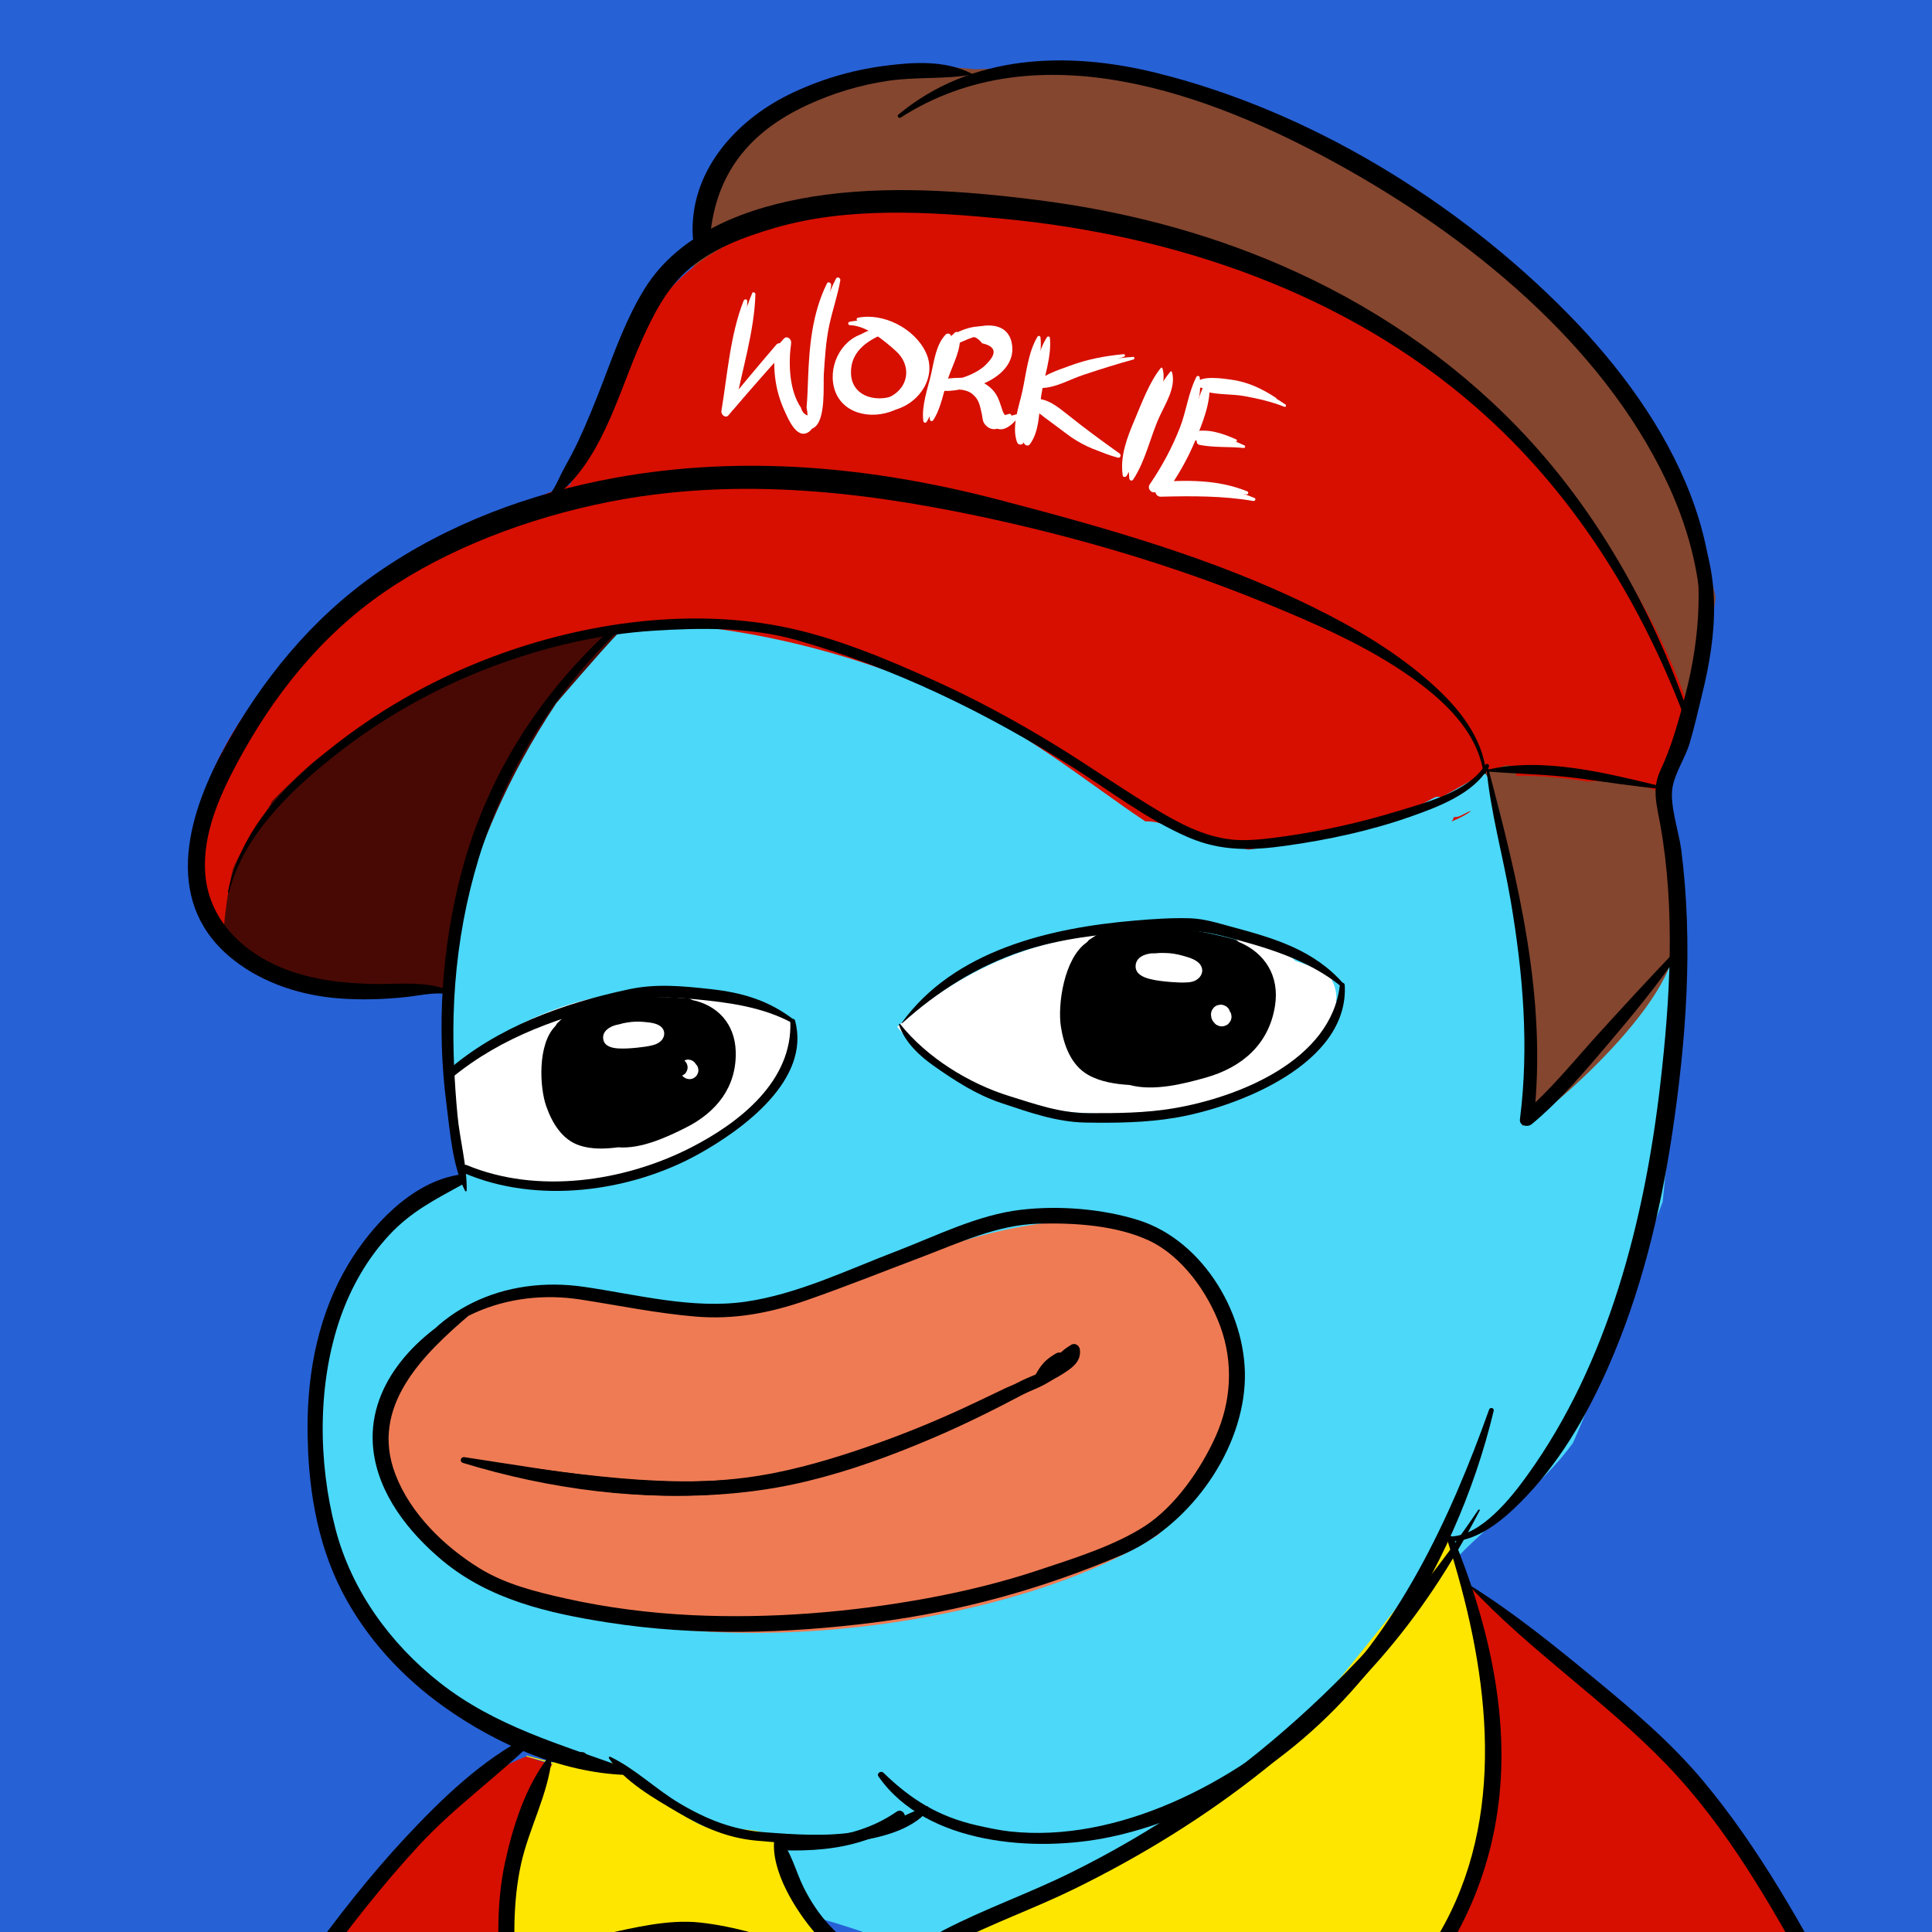 <?xml version="1.0" encoding="UTF-8"?> <svg xmlns="http://www.w3.org/2000/svg" width="32" height="32" viewBox="0 0 32 32" fill="none"><rect x="0" y="0" width="32" height="32" fill="#808080" stroke="none"/><g clip-path="url(#clip0_70_112)"><rect width="32" height="32" fill="#2761D6"></rect><path d="M27.646 13.805C27.227 11.64 26.254 10.604 26.254 10.604C26.254 10.604 13.12 7.856 11.027 9.107C8.934 10.357 7.494 13.646 7.36 15.457C7.225 17.269 7.672 19.531 7.672 19.531C7.672 19.531 6.546 19.802 6.015 20.678C5.484 21.555 4.513 23.512 5.568 25.842C6.624 28.171 9.179 29.168 9.179 29.168L9.143 29.214C9.801 29.409 10.442 29.65 11.073 29.95C11.939 30.362 12.638 31.002 13.292 31.687C13.378 31.714 13.464 31.742 13.55 31.768C14.508 32.036 15.41 32.4 16.258 32.857C16.682 32.887 17.106 32.929 17.529 32.982C17.716 32.996 17.903 33.008 18.091 33.02C18.161 32.963 18.23 32.908 18.298 32.853C19.165 32.169 20.014 31.448 20.75 30.622C21.393 29.901 21.88 29.069 22.376 28.246C22.896 27.384 23.439 26.52 24.14 25.791C24.761 25.148 25.522 24.628 26.053 23.901C26.258 23.442 26.433 22.968 26.6 22.505C26.912 21.638 27.198 20.762 27.539 19.907C27.735 18.026 27.967 15.457 27.646 13.805L27.646 13.805Z" fill="#4BD8F9"></path><path d="M10.829 7.359C10.825 7.472 24.214 12.44 24.583 12.796C24.951 13.151 25.206 16.059 25.206 16.059C25.206 16.059 25.407 18.289 25.219 18.61C25.032 18.931 27.567 16.911 27.743 15.689C27.919 14.466 27.493 13.11 27.468 13.051C27.442 12.993 27.997 13.062 28.417 9.898C28.417 9.898 28.046 7.636 25.282 4.733C22.517 1.829 18.664 1.2 18.551 1.173C18.438 1.146 16.806 1.131 16.806 1.131L16.135 1.146C16.135 1.146 13.875 0.838 12.696 1.969C11.516 3.1 11.558 4.084 11.558 4.084L10.83 7.359H10.829Z" fill="#84462F"></path><path d="M24.184 6.407C20.92 3.743 16.306 3.138 14.041 3.441C11.777 3.743 10.919 4.882 10.738 5.322C10.558 5.762 9.437 8.034 9.437 8.034C9.437 8.034 7.411 8.685 5.473 10.284C3.535 11.883 2.505 14.317 3.731 15.495C4.956 16.672 7.339 16.4 7.339 16.4C7.339 16.4 7.479 14.163 9.161 11.648C9.161 11.648 10.226 10.398 10.338 10.346C10.45 10.293 12.575 10.248 15.217 11.311C16.821 11.956 17.981 12.949 18.971 13.605C19.227 13.595 19.488 13.735 19.707 13.849C19.709 13.85 19.71 13.851 19.712 13.852C20.032 13.927 20.355 13.986 20.672 14.072C20.876 14.054 21.064 13.983 21.258 13.913C21.471 13.836 21.683 13.783 21.91 13.781C21.973 13.781 22.025 13.825 22.042 13.882C22.145 13.848 22.25 13.821 22.356 13.799C22.68 13.657 23.016 13.505 23.362 13.424C23.492 13.352 23.621 13.281 23.75 13.214C23.792 13.192 23.833 13.193 23.867 13.207C23.997 13.137 24.126 13.066 24.254 12.992C24.471 12.868 24.692 12.748 24.933 12.678C25.029 12.651 25.14 12.756 25.108 12.85C25.506 12.843 25.901 12.884 26.295 12.945C26.535 12.926 26.772 12.939 27.008 12.984C27.198 13.01 27.388 13.056 27.543 13.162C27.576 13.166 27.611 13.169 27.645 13.172C27.637 12.941 27.691 12.705 27.749 12.484C27.819 12.219 27.908 11.96 27.961 11.691C27.597 10.636 26.591 8.37 24.185 6.407H24.184Z" fill="#D70F00"></path><path d="M24.08 13.534C24.075 13.561 24.061 13.586 24.04 13.608C24.18 13.55 24.291 13.491 24.366 13.432C24.353 13.436 24.341 13.44 24.328 13.443C24.276 13.47 24.224 13.495 24.171 13.519C24.141 13.531 24.11 13.536 24.08 13.533V13.534Z" fill="#D70F00"></path><path d="M9.134 10.621C8.643 10.739 8.179 10.923 7.728 11.148C7.487 11.269 7.248 11.393 7.013 11.523C6.772 11.656 6.54 11.804 6.301 11.939C6.086 12.059 5.865 12.171 5.653 12.296C5.439 12.422 5.247 12.566 5.064 12.733C4.872 12.909 4.683 13.09 4.5 13.277C4.497 13.29 4.493 13.304 4.484 13.318C4.278 13.675 4.02 14.008 3.86 14.39C3.775 14.718 3.738 15.066 3.702 15.403C3.729 15.433 3.756 15.463 3.786 15.492C5.012 16.668 7.395 16.397 7.395 16.397C7.395 16.397 7.535 14.16 9.216 11.645C9.216 11.645 9.912 10.829 10.238 10.488C9.867 10.482 9.494 10.534 9.135 10.62L9.134 10.621Z" fill="#480904"></path><path d="M19.23 25.236C19.449 24.959 19.712 24.726 19.953 24.468C19.981 24.438 20.008 24.407 20.035 24.376C20.183 24.148 20.319 23.912 20.435 23.664C20.811 22.147 20.266 21.174 19.001 20.479C17.57 19.693 14.742 21.001 14.742 21.001C14.742 21.001 12.648 21.865 11.358 21.64C11.162 21.605 10.986 21.567 10.824 21.529C10.799 21.567 10.758 21.595 10.712 21.589C10.441 21.554 10.174 21.494 9.904 21.458C9.708 21.432 9.516 21.434 9.32 21.443C9.124 21.452 8.927 21.462 8.731 21.444C8.614 21.434 8.492 21.415 8.381 21.374C7.42 21.698 6.455 22.483 6.333 23.226C6.274 23.588 5.648 25.77 9.72 26.745C12.948 27.518 17.226 26.708 19.211 25.401C19.188 25.35 19.191 25.284 19.23 25.236V25.236Z" fill="#EF7B54"></path><path d="M7.417 17.809C7.398 17.997 7.672 19.34 7.672 19.34C7.672 19.34 8.365 20 10.349 19.531C12.334 19.061 13.409 17.403 13.154 16.981C12.9 16.559 11.712 16.191 10.059 16.483C8.406 16.776 7.417 17.809 7.417 17.809Z" fill="white"></path><path d="M22.127 16.578C22.131 16.561 22.134 16.542 22.134 16.523C22.134 16.422 22.108 16.323 22.058 16.235C22.106 16.229 22.143 16.223 22.143 16.216C22.004 16.125 21.771 16.02 21.457 15.917C21.139 15.616 20.779 15.421 20.346 15.622C20.337 15.627 20.329 15.633 20.321 15.639C19.942 15.571 19.516 15.514 19.047 15.479C16.77 15.309 15.183 16.701 14.861 17.01C14.968 17.129 15.062 17.261 15.155 17.391C15.607 17.79 16.512 18.416 18.255 18.447C20.615 18.489 22.04 17.626 22.155 16.608C22.146 16.598 22.137 16.588 22.128 16.578H22.127Z" fill="white"></path><path d="M10.018 29.505L9.75 29.347L8.723 29.079C8.723 29.079 8.72 29.084 8.716 29.094C9.157 29.211 9.59 29.347 10.018 29.505Z" fill="#FFE600"></path><path d="M12.458 4.858C12.218 5.423 12.153 6.098 12.039 6.699C12.027 6.762 12.108 6.827 12.159 6.768C12.463 6.414 12.773 6.063 13.086 5.716L12.964 5.645C12.911 6.014 12.944 6.379 13.093 6.724C13.144 6.841 13.28 7.21 13.481 7.084C13.682 6.959 13.634 6.381 13.645 6.197C13.663 5.927 13.678 5.658 13.734 5.393C13.791 5.127 13.873 4.899 13.918 4.645C13.925 4.605 13.869 4.573 13.847 4.615C13.6 5.09 13.531 5.608 13.5 6.136C13.492 6.276 13.485 6.416 13.471 6.556C13.461 6.669 13.446 6.781 13.425 6.893C13.34 6.882 13.287 6.835 13.267 6.753C13.069 6.463 13.057 6.014 13.104 5.683C13.113 5.618 13.036 5.551 12.982 5.611C12.668 5.959 12.36 6.31 12.056 6.666L12.176 6.735C12.289 6.128 12.495 5.489 12.512 4.872C12.513 4.844 12.468 4.828 12.457 4.856L12.458 4.858Z" fill="white"></path><path d="M15.456 6.961C15.589 6.759 15.626 6.492 15.704 6.265C15.781 6.037 15.927 5.783 15.897 5.548C15.892 5.506 15.845 5.479 15.811 5.512C15.644 5.673 15.606 5.952 15.55 6.168C15.486 6.414 15.375 6.692 15.401 6.946C15.405 6.975 15.439 6.986 15.456 6.961H15.456Z" fill="white"></path><path d="M15.81 5.712C15.871 5.688 15.93 5.66 15.989 5.636C16.067 5.6 16.148 5.574 16.232 5.557C16.573 5.64 16.675 5.765 16.537 5.93C16.427 6.155 15.973 6.315 15.736 6.272L15.712 6.444C16.004 6.411 16.322 6.43 16.378 6.799C16.391 6.884 16.369 6.964 16.433 7.037C16.584 7.211 16.762 7.038 16.864 6.917C16.883 6.894 16.866 6.853 16.833 6.863C16.637 6.924 16.631 6.883 16.584 6.738C16.547 6.627 16.518 6.536 16.432 6.448C16.24 6.254 15.969 6.24 15.713 6.269C15.624 6.279 15.583 6.422 15.689 6.442C16.083 6.514 16.8 6.239 16.767 5.751C16.729 5.204 16.029 5.375 15.77 5.643C15.743 5.671 15.77 5.729 15.811 5.713L15.81 5.712Z" fill="white"></path><path d="M14.595 5.445C14.168 5.44 13.87 5.866 13.912 6.269C13.963 6.74 14.436 6.907 14.852 6.779C15.241 6.659 15.523 6.23 15.333 5.833C15.144 5.436 14.626 5.176 14.209 5.263C14.176 5.27 14.185 5.318 14.216 5.319C14.489 5.329 14.796 5.589 14.98 5.774C15.211 6.008 15.195 6.349 14.884 6.518C14.573 6.687 14.109 6.594 14.095 6.186C14.084 5.843 14.336 5.657 14.62 5.536C14.667 5.516 14.64 5.446 14.596 5.445H14.595Z" fill="white"></path><path d="M17.341 5.586C17.176 5.836 17.137 6.2 17.067 6.488C17.004 6.748 16.864 7.076 16.958 7.336C16.971 7.372 17.025 7.399 17.055 7.362C17.223 7.144 17.207 6.805 17.248 6.539C17.295 6.237 17.42 5.902 17.39 5.599C17.388 5.573 17.356 5.562 17.34 5.586H17.341Z" fill="white"></path><path d="M17.234 6.427C17.478 6.43 17.72 6.282 17.951 6.207C18.222 6.117 18.499 6.029 18.774 5.954C18.797 5.948 18.794 5.91 18.769 5.911C18.47 5.933 18.199 5.973 17.913 6.068C17.682 6.143 17.383 6.224 17.23 6.418C17.227 6.421 17.229 6.427 17.234 6.427Z" fill="white"></path><path d="M17.105 6.645C17.202 6.75 17.327 6.82 17.436 6.911C17.552 7.009 17.661 7.115 17.779 7.211C17.999 7.388 18.241 7.506 18.514 7.58C18.558 7.592 18.577 7.535 18.543 7.511C18.248 7.301 17.957 7.087 17.675 6.861C17.513 6.733 17.33 6.58 17.114 6.61C17.098 6.613 17.096 6.635 17.105 6.645Z" fill="white"></path><path d="M19.385 6.156C19.191 6.384 19.054 6.734 18.929 7.008C18.804 7.282 18.666 7.605 18.705 7.926C18.709 7.959 18.749 7.974 18.769 7.943C18.974 7.633 19.05 7.242 19.203 6.905C19.305 6.681 19.482 6.414 19.412 6.163C19.408 6.151 19.392 6.145 19.384 6.156L19.385 6.156Z" fill="white"></path><path d="M19.974 6.319C19.821 6.599 19.774 6.945 19.644 7.24C19.514 7.535 19.343 7.828 19.149 8.098C19.111 8.152 19.162 8.229 19.223 8.227C19.73 8.214 20.258 8.211 20.759 8.298C20.786 8.303 20.809 8.262 20.78 8.249C20.269 8.031 19.769 8.039 19.223 8.055L19.297 8.184C19.493 7.909 19.665 7.617 19.795 7.303C19.915 7.014 20.067 6.649 20.029 6.332C20.025 6.306 19.99 6.289 19.974 6.317V6.319Z" fill="white"></path><path d="M19.909 7.237L19.886 7.235C19.811 7.231 19.793 7.354 19.869 7.369C20.111 7.416 20.358 7.395 20.601 7.42C20.623 7.423 20.632 7.388 20.613 7.378C20.373 7.267 20.138 7.181 19.869 7.237L19.945 7.337L19.957 7.319C19.98 7.281 19.949 7.239 19.909 7.236L19.909 7.237Z" fill="white"></path><path d="M19.989 6.491C20.187 6.54 20.405 6.525 20.606 6.56C20.834 6.601 21.059 6.653 21.275 6.738C21.299 6.747 21.31 6.713 21.291 6.7C21.038 6.525 20.786 6.409 20.479 6.37C20.371 6.356 20.027 6.3 19.965 6.432C19.954 6.455 19.962 6.484 19.988 6.491H19.989Z" fill="white"></path><path d="M12.245 30.596C13.171 30.687 14.148 30.726 14.947 30.172C15.048 30.103 14.952 29.937 14.851 30.007C14.08 30.541 13.137 30.492 12.246 30.405C12.123 30.393 12.124 30.584 12.246 30.596H12.245Z" fill="black"></path><path d="M9.567 29.181C9.635 29.244 9.704 29.306 9.775 29.366C9.814 29.4 9.872 29.405 9.91 29.366C9.944 29.332 9.949 29.265 9.91 29.231C9.84 29.171 9.77 29.109 9.702 29.046C9.612 28.962 9.476 29.097 9.567 29.181Z" fill="black"></path><path d="M11.379 17.732C11.373 17.743 11.367 17.755 11.361 17.765C11.35 17.782 11.336 17.795 11.319 17.803C11.303 17.815 11.285 17.822 11.265 17.825C11.245 17.829 11.225 17.828 11.206 17.822C11.187 17.818 11.17 17.811 11.155 17.799C11.151 17.797 11.146 17.794 11.143 17.79C11.132 17.781 11.122 17.771 11.112 17.762C11.111 17.761 11.11 17.76 11.109 17.759C11.086 17.725 11.085 17.721 11.074 17.682C11.074 17.679 11.073 17.675 11.072 17.672C11.068 17.646 11.071 17.619 11.08 17.595C11.086 17.584 11.092 17.572 11.098 17.561C11.113 17.541 11.132 17.524 11.156 17.514C11.169 17.51 11.182 17.506 11.195 17.502C11.214 17.498 11.234 17.499 11.253 17.505C11.273 17.509 11.29 17.516 11.305 17.528C11.322 17.539 11.334 17.553 11.343 17.57C11.345 17.572 11.345 17.575 11.346 17.577C11.358 17.589 11.368 17.602 11.375 17.617C11.379 17.63 11.383 17.642 11.387 17.655C11.391 17.681 11.388 17.707 11.379 17.732Z" fill="black"></path><path d="M17.198 22.84C17.309 22.737 17.457 22.649 17.593 22.582L17.447 22.499C17.448 22.723 16.822 22.911 16.66 22.989C16.435 23.097 16.211 23.205 15.985 23.31C15.529 23.521 15.066 23.713 14.594 23.883C14.016 24.091 13.427 24.277 12.825 24.397C11.098 24.739 9.404 24.392 7.693 24.135C7.632 24.126 7.605 24.21 7.667 24.23C9.084 24.664 10.663 24.879 12.143 24.724C13.297 24.602 14.423 24.227 15.487 23.774C15.937 23.582 16.378 23.368 16.817 23.148C17.076 23.018 17.662 22.869 17.641 22.498C17.637 22.425 17.562 22.376 17.495 22.415C17.31 22.521 17.238 22.609 17.139 22.795C17.119 22.833 17.166 22.87 17.198 22.84Z" fill="black"></path><path d="M29.477 39.569C29.729 39.675 32.878 45.404 32.878 45.404L32.693 51.511L4.04 50.738L4.436 45.404L4.708 43.66C4.708 43.66 4.255 45.051 2.107 45.04C-0.042 45.03 -1.98 42.647 -3.338 40.364C-4.696 38.082 -4.983 35.575 -4.999 34.852C-5.015 34.129 -4.983 31.857 -4.983 31.857C-4.983 31.857 -5.741 32.232 -6.015 31.651C-6.29 31.069 -7.018 28.47 -7.196 28.081C-7.374 27.691 -8.521 26.862 -8.776 26.034C-9.031 25.205 -8.895 24.386 -8.517 24.445C-8.139 24.504 -7.055 26.125 -6.353 26.43C-5.652 26.735 -5.628 26.355 -5.628 26.355L-6.497 23.327C-6.497 23.327 -6.904 22.573 -6.246 22.359C-5.588 22.145 -5.265 22.484 -5.265 22.484C-5.265 22.484 -5.081 21.596 -4.601 21.775C-4.122 21.954 -3.074 24.322 -3.088 24.445C-3.102 24.568 -2.832 25.71 -2.616 25.84C-2.401 25.971 -2.581 25.524 -2.427 25.492C-2.273 25.461 -2.145 22.044 -1.38 22.191C-0.616 22.337 -0.743 23.357 -0.807 24.122C-0.871 24.887 -1.24 26.622 -1.088 27.284C-0.935 27.947 -0.908 28.349 -0.908 28.349C-0.908 28.349 0.985 27.064 2.383 27.92C3.782 28.776 3.071 29.115 3.071 29.115C3.071 29.115 0.641 30.068 0.554 30.091C0.467 30.114 -0.043 30.625 -0.234 31.007C-0.425 31.39 -0.193 32.472 -0.193 32.472C-0.193 32.472 0.595 34.96 1.678 36.553C2.762 38.147 3.05 37.934 3.05 37.934L29.476 39.571L29.477 39.569Z" fill="#4BD8F9"></path><path d="M4.04 50.738C4.04 50.738 4.259 46.798 4.435 45.404C4.612 44.01 5.096 41.337 5.096 41.337L4.158 39.552C4.158 39.552 2.654 37.526 2.708 37.357C2.763 37.188 4.022 34.28 5.656 31.909C7.289 29.539 8.716 29.094 8.716 29.094L10.018 29.504L15.038 33.464C15.038 33.464 18.721 31.585 18.806 31.327C18.892 31.069 24.361 26.227 24.336 26.257C24.31 26.287 26.057 27.15 28.754 30.448C31.45 33.747 32.458 37.721 33.006 40.324C33.553 42.926 33.253 45.684 33.253 45.684C33.253 45.684 27.595 48 27.419 47.981C27.243 47.962 25.745 48.89 25.745 48.89L25.616 51.511L4.04 50.738Z" fill="#D70F00"></path><path d="M23.982 25.491C24.055 25.523 24.775 27.284 24.734 29.528C24.692 31.771 22.804 33.594 22.154 33.957C21.505 34.32 20.306 33.668 19.375 33.23C18.444 32.791 16.795 32.732 16.795 32.732L16.45 35.128C16.45 35.128 16.532 38.145 16.341 38.337C16.15 38.528 14.145 38.337 14.145 38.337C14.145 38.337 14.18 36.232 14.336 35.563C14.492 34.894 14.145 32.76 14.145 32.76C14.145 32.76 12.256 31.815 11.366 31.857C10.476 31.898 8.385 32.862 8.385 32.862C8.385 32.862 8.521 31.002 8.574 30.558C8.628 30.114 9.178 29.168 9.178 29.168L10.304 29.206C10.304 29.206 11.456 30.386 11.987 30.314C12.517 30.241 12.868 30.439 12.868 30.439C12.868 30.439 13.478 31.925 14.145 32.422L14.812 32.919C14.812 32.919 15.258 32.345 15.449 32.217C15.641 32.09 18.975 30.53 19.029 30.449C19.083 30.368 21.15 29.03 21.36 28.807C21.57 28.584 23.378 26.33 23.59 26.055C23.8 25.779 23.982 25.492 23.982 25.492L23.982 25.491Z" fill="#FFE600"></path><path d="M7.73 19.718C7.736 19.305 7.615 18.878 7.577 18.467C7.526 17.92 7.499 17.368 7.513 16.819C7.55 15.407 7.875 14.014 8.521 12.754C8.966 11.887 9.551 11.11 10.254 10.435C10.301 10.389 10.23 10.32 10.182 10.363C8.954 11.463 8.067 12.847 7.644 14.445C7.316 15.686 7.23 17.015 7.395 18.288C7.454 18.747 7.493 19.304 7.703 19.725C7.71 19.739 7.73 19.732 7.731 19.718H7.73Z" fill="black"></path><path d="M16.098 1.221C15.657 0.995 15.135 1.027 14.653 1.09C14.101 1.162 13.562 1.322 13.063 1.568C12.167 2.009 11.412 2.862 11.475 3.922C11.486 4.109 11.746 4.105 11.762 3.922C11.855 2.874 12.411 2.189 13.355 1.747C13.787 1.545 14.25 1.405 14.721 1.337C15.193 1.27 15.642 1.316 16.096 1.236C16.103 1.235 16.104 1.225 16.098 1.223V1.221Z" fill="black"></path><path d="M14.917 1.948C17.184 0.493 20.038 1.548 22.167 2.723C24.295 3.898 26.512 5.671 27.601 7.966C28.156 9.135 28.378 10.446 27.964 11.695C27.947 11.748 28.025 11.767 28.045 11.718C29.003 9.293 27.655 6.91 25.968 5.195C24.138 3.334 21.689 1.832 19.144 1.205C17.683 0.845 16.091 0.892 14.879 1.899C14.851 1.922 14.887 1.967 14.917 1.948Z" fill="black"></path><path d="M9.097 8.294C9.956 7.724 10.231 6.521 10.633 5.63C10.817 5.222 11.024 4.812 11.357 4.504C11.762 4.13 12.316 3.926 12.837 3.774C14.041 3.423 15.385 3.506 16.622 3.624C19.468 3.898 22.28 4.85 24.455 6.751C26.033 8.129 27.152 9.915 27.892 11.862C27.91 11.912 27.99 11.892 27.973 11.84C27.362 10.078 26.428 8.411 25.126 7.067C24.014 5.92 22.683 5.028 21.218 4.393C19.921 3.831 18.559 3.485 17.158 3.31C15.958 3.159 14.666 3.064 13.465 3.256C12.406 3.425 11.261 3.836 10.674 4.787C10.379 5.264 10.185 5.806 9.986 6.327C9.857 6.664 9.722 6.999 9.569 7.325C9.501 7.469 9.425 7.61 9.348 7.749C9.251 7.921 9.2 8.096 9.059 8.242C9.033 8.268 9.067 8.315 9.098 8.294L9.097 8.294Z" fill="black"></path><path d="M12.318 4.978C12.095 5.538 12.047 6.214 11.949 6.806C11.939 6.868 12.018 6.937 12.068 6.876C12.363 6.517 12.661 6.162 12.964 5.809L12.839 5.758C12.796 6.121 12.843 6.482 12.999 6.815C13.056 6.938 13.199 7.29 13.397 7.153C13.595 7.015 13.528 6.409 13.535 6.214C13.556 5.698 13.691 5.231 13.767 4.726C13.772 4.687 13.717 4.653 13.696 4.696C13.452 5.194 13.405 5.727 13.384 6.274C13.378 6.433 13.374 6.592 13.359 6.75C13.403 6.959 13.359 7.017 13.225 6.926C13.188 6.866 13.155 6.805 13.126 6.741C12.983 6.43 12.947 6.095 12.986 5.758C12.993 5.695 12.901 5.66 12.861 5.706C12.559 6.058 12.261 6.415 11.968 6.775L12.088 6.845C12.186 6.239 12.376 5.6 12.377 4.986C12.377 4.951 12.331 4.949 12.319 4.979L12.318 4.978Z" fill="white"></path><path d="M15.348 6.987C15.483 6.773 15.516 6.483 15.592 6.242C15.661 6.026 15.785 5.79 15.75 5.561C15.745 5.523 15.69 5.514 15.666 5.539C15.504 5.702 15.472 5.978 15.422 6.196C15.365 6.441 15.261 6.721 15.293 6.973C15.297 7 15.331 7.014 15.348 6.987Z" fill="white"></path><path d="M15.679 5.735C15.774 5.695 15.897 5.619 15.995 5.6C16.097 5.549 16.187 5.579 16.267 5.686C16.49 5.736 16.517 5.847 16.349 6.019C16.208 6.184 15.83 6.33 15.611 6.296V6.465C15.749 6.446 15.978 6.425 16.099 6.521C16.22 6.618 16.226 6.711 16.257 6.834C16.278 6.912 16.264 6.982 16.328 7.046C16.486 7.202 16.647 7.032 16.744 6.91C16.762 6.887 16.746 6.845 16.713 6.856C16.505 6.925 16.495 6.864 16.453 6.702C16.426 6.595 16.361 6.498 16.276 6.427C16.074 6.258 15.811 6.262 15.564 6.296C15.479 6.308 15.481 6.453 15.564 6.466C15.959 6.53 16.658 6.24 16.619 5.757C16.576 5.213 15.877 5.398 15.628 5.67C15.594 5.707 15.636 5.753 15.679 5.735Z" fill="white"></path><path d="M14.458 5.503C14.034 5.508 13.746 5.935 13.798 6.335C13.858 6.802 14.33 6.958 14.741 6.822C15.119 6.697 15.386 6.282 15.209 5.893C15.033 5.504 14.488 5.232 14.069 5.331C14.037 5.338 14.045 5.386 14.077 5.386C14.348 5.391 14.651 5.644 14.844 5.819C15.084 6.038 15.068 6.386 14.77 6.558C14.472 6.731 14.003 6.656 13.978 6.252C13.957 5.908 14.204 5.721 14.482 5.593C14.527 5.573 14.503 5.502 14.458 5.503V5.503Z" fill="white"></path><path d="M17.184 5.577C17.028 5.836 16.997 6.189 16.933 6.482C16.875 6.746 16.752 7.061 16.845 7.323C16.863 7.371 16.922 7.378 16.951 7.337C17.115 7.101 17.086 6.749 17.124 6.47C17.162 6.191 17.264 5.878 17.234 5.59C17.232 5.565 17.198 5.552 17.184 5.577Z" fill="white"></path><path d="M17.1 6.415C17.346 6.412 17.577 6.261 17.805 6.18C18.073 6.085 18.346 5.99 18.617 5.909C18.64 5.902 18.637 5.864 18.612 5.866C18.297 5.896 18.015 5.949 17.717 6.059C17.499 6.14 17.238 6.217 17.096 6.407C17.093 6.41 17.096 6.414 17.1 6.414V6.415Z" fill="white"></path><path d="M16.976 6.634C17.168 6.833 17.434 7.007 17.656 7.178C17.879 7.35 18.122 7.461 18.396 7.529C18.438 7.54 18.461 7.483 18.425 7.459C18.137 7.264 17.851 7.067 17.575 6.856C17.405 6.726 17.209 6.561 16.985 6.599C16.97 6.601 16.966 6.623 16.977 6.634H16.976Z" fill="white"></path><path d="M19.227 6.094C19.037 6.328 18.908 6.683 18.79 6.961C18.672 7.239 18.547 7.557 18.596 7.876C18.6 7.907 18.644 7.906 18.659 7.884C18.855 7.572 18.92 7.183 19.064 6.845C19.161 6.618 19.331 6.351 19.254 6.101C19.251 6.091 19.235 6.084 19.227 6.094V6.094Z" fill="white"></path><path d="M19.817 6.241C19.684 6.497 19.65 6.809 19.544 7.081C19.413 7.416 19.244 7.729 19.041 8.026C19.005 8.079 19.052 8.158 19.115 8.155C19.619 8.13 20.142 8.114 20.642 8.189C20.677 8.194 20.689 8.15 20.656 8.137C20.146 7.934 19.655 7.954 19.114 7.983L19.188 8.112C19.387 7.818 19.557 7.507 19.681 7.175C19.787 6.892 19.915 6.553 19.87 6.248C19.866 6.223 19.828 6.22 19.817 6.241H19.817Z" fill="white"></path><path d="M19.775 7.154L19.753 7.153C19.678 7.149 19.659 7.272 19.735 7.286C19.978 7.327 20.222 7.301 20.465 7.32C20.486 7.322 20.497 7.286 20.476 7.278C20.236 7.172 20.001 7.091 19.735 7.155L19.812 7.254L19.823 7.235C19.844 7.199 19.816 7.155 19.776 7.153L19.775 7.154Z" fill="white"></path><path d="M19.834 6.412C20.031 6.458 20.247 6.436 20.448 6.467C20.675 6.502 20.901 6.548 21.117 6.627C21.14 6.636 21.152 6.601 21.133 6.589C20.899 6.435 20.664 6.324 20.384 6.287C20.269 6.272 19.874 6.208 19.81 6.353C19.8 6.375 19.806 6.405 19.834 6.412L19.834 6.412Z" fill="white"></path><path d="M27.988 8.553C28.212 9.565 28.173 10.504 27.916 11.504C27.803 11.944 27.691 12.354 27.499 12.766C27.355 13.077 27.445 13.345 27.501 13.665C27.75 15.077 27.664 16.531 27.501 17.947C27.241 20.202 26.641 22.575 25.292 24.442C25.03 24.806 24.531 25.44 24.024 25.449C23.97 25.45 23.97 25.534 24.024 25.533C24.476 25.525 24.881 25.186 25.184 24.883C25.812 24.254 26.263 23.484 26.622 22.677C27.173 21.439 27.497 20.105 27.698 18.769C27.93 17.219 28.047 15.63 27.846 14.072C27.806 13.768 27.654 13.339 27.701 13.047C27.742 12.798 27.916 12.551 27.988 12.303C28.065 12.043 28.124 11.778 28.189 11.514C28.442 10.495 28.522 9.5 28.039 8.532C28.025 8.504 27.983 8.524 27.99 8.553H27.988Z" fill="black"></path><path d="M7.581 19.461C6.804 19.594 6.151 20.303 5.764 20.948C5.283 21.754 5.095 22.697 5.094 23.627C5.092 24.557 5.233 25.527 5.669 26.368C6.064 27.131 6.663 27.779 7.36 28.275C8.216 28.884 9.294 29.358 10.352 29.398C10.419 29.401 10.424 29.308 10.367 29.287C9.287 28.893 8.205 28.596 7.283 27.869C6.464 27.224 5.821 26.34 5.557 25.325C5.265 24.207 5.257 22.911 5.641 21.815C5.817 21.316 6.086 20.843 6.448 20.455C6.809 20.067 7.21 19.866 7.65 19.624C7.744 19.572 7.676 19.443 7.581 19.46V19.461Z" fill="black"></path><path d="M10.085 29.121C10.338 29.507 10.841 29.791 11.231 30.021C11.65 30.267 12.049 30.445 12.538 30.488C13.069 30.535 13.611 30.576 14.142 30.502C14.556 30.445 15.095 30.321 15.374 29.984C15.396 29.957 15.376 29.903 15.336 29.919C14.951 30.072 14.622 30.27 14.203 30.339C13.691 30.423 13.167 30.386 12.653 30.347C12.139 30.308 11.706 30.136 11.256 29.869C10.863 29.636 10.517 29.293 10.108 29.098C10.095 29.091 10.076 29.105 10.086 29.12L10.085 29.121Z" fill="black"></path><path d="M14.55 29.423C15.34 30.559 17.153 30.687 18.387 30.427C20.276 30.029 21.959 28.747 23.044 27.179C23.832 26.039 24.417 24.717 24.74 23.369C24.752 23.319 24.681 23.3 24.664 23.348C24.023 25.146 23.145 27.038 21.71 28.353C20.427 29.528 18.517 30.532 16.722 30.334C16.533 30.312 16.35 30.272 16.165 30.23C15.539 30.085 15.088 29.805 14.631 29.361C14.59 29.322 14.515 29.374 14.55 29.424V29.423Z" fill="black"></path><path d="M24.617 12.687C24.683 13.443 24.898 14.183 25.024 14.931C25.226 16.125 25.329 17.333 25.175 18.539C25.161 18.648 25.304 18.675 25.37 18.62C25.846 18.226 26.263 17.729 26.662 17.26C27.061 16.791 27.441 16.325 27.785 15.829C27.812 15.79 27.752 15.746 27.721 15.78C27.299 16.223 26.883 16.674 26.472 17.127C26.062 17.579 25.674 18.064 25.208 18.459L25.403 18.54C25.631 16.546 25.146 14.593 24.639 12.684C24.636 12.671 24.614 12.673 24.615 12.687L24.617 12.687Z" fill="black"></path><path d="M3.793 14.778C4.027 13.844 4.808 13.098 5.538 12.52C6.331 11.89 7.224 11.389 8.173 11.034C9.021 10.717 9.918 10.504 10.822 10.447C11.603 10.397 12.438 10.386 13.196 10.602C14.821 11.066 16.33 11.802 17.756 12.701C18.386 13.098 18.997 13.574 19.683 13.869C20.226 14.103 20.731 14.088 21.3 14.008C22 13.91 22.703 13.759 23.369 13.524C23.816 13.366 24.414 13.145 24.659 12.704C24.681 12.665 24.623 12.632 24.6 12.669C24.321 13.114 23.624 13.29 23.156 13.433C22.546 13.62 21.92 13.761 21.289 13.851C21.053 13.884 20.813 13.916 20.575 13.915C20.107 13.914 19.671 13.713 19.274 13.481C18.661 13.122 18.079 12.708 17.473 12.337C16.825 11.941 16.158 11.579 15.466 11.267C14.663 10.905 13.799 10.542 12.931 10.374C11.319 10.063 9.546 10.335 8.033 10.927C7.099 11.292 6.223 11.795 5.442 12.423C4.662 13.051 3.988 13.768 3.776 14.773C3.773 14.785 3.792 14.79 3.794 14.778H3.793Z" fill="black"></path><path d="M24.614 12.777C25.118 12.82 25.622 12.822 26.125 12.889C26.595 12.952 27.061 13.024 27.533 13.07C27.557 13.073 27.561 13.035 27.539 13.03C26.62 12.809 25.553 12.527 24.611 12.755C24.599 12.758 24.602 12.776 24.615 12.777L24.614 12.777Z" fill="black"></path><path d="M7.398 16.389C7.026 16.244 6.534 16.308 6.144 16.297C5.554 16.28 4.958 16.199 4.43 15.918C3.856 15.613 3.433 15.102 3.397 14.434C3.363 13.814 3.626 13.205 3.911 12.669C4.511 11.541 5.303 10.538 6.361 9.809C7.419 9.08 8.756 8.579 10.06 8.318C12.107 7.909 14.147 8.117 16.167 8.54C17.798 8.883 19.418 9.357 20.961 9.99C21.782 10.327 22.619 10.689 23.349 11.2C23.898 11.585 24.467 12.103 24.571 12.801C24.575 12.826 24.618 12.82 24.615 12.795C24.552 12.221 24.176 11.746 23.762 11.368C23.166 10.821 22.451 10.401 21.728 10.046C20.085 9.238 18.292 8.734 16.528 8.274C14.451 7.733 12.313 7.527 10.187 7.914C8.789 8.168 7.41 8.676 6.24 9.493C5.157 10.249 4.326 11.272 3.697 12.426C3.068 13.58 2.708 14.999 3.881 15.909C4.377 16.295 5.008 16.492 5.63 16.538C5.993 16.564 6.357 16.553 6.719 16.515C6.93 16.492 7.176 16.434 7.388 16.462C7.433 16.468 7.434 16.403 7.398 16.389V16.389Z" fill="black"></path><path d="M14.889 16.973C14.987 17.259 15.218 17.479 15.46 17.65C15.808 17.896 16.174 18.133 16.58 18.268C17.036 18.42 17.491 18.584 17.975 18.593C18.46 18.602 18.982 18.596 19.475 18.512C20.515 18.334 22.345 17.616 22.273 16.317C22.27 16.264 22.199 16.265 22.192 16.317C22.049 17.565 20.513 18.177 19.433 18.358C18.968 18.436 18.494 18.439 18.025 18.437C17.556 18.435 17.156 18.29 16.723 18.156C16.049 17.948 15.351 17.516 14.909 16.961C14.901 16.951 14.885 16.962 14.889 16.973V16.973Z" fill="black"></path><path d="M14.94 16.95C15.529 16.42 16.185 16.003 16.941 15.752C17.55 15.55 18.197 15.477 18.834 15.428C19.333 15.389 19.777 15.379 20.259 15.505C20.941 15.682 21.655 15.884 22.212 16.337C22.241 16.361 22.28 16.324 22.254 16.295C21.759 15.731 21.11 15.542 20.408 15.353C20.165 15.288 19.95 15.216 19.698 15.209C19.396 15.201 19.092 15.222 18.791 15.248C17.392 15.367 15.801 15.739 14.933 16.945C14.931 16.949 14.936 16.952 14.939 16.95H14.94Z" fill="black"></path><path d="M20.514 15.599C20.498 15.581 20.475 15.566 20.444 15.558C19.89 15.414 19.3 15.297 18.731 15.387C18.641 15.354 18.553 15.348 18.458 15.37C18.428 15.376 18.4 15.386 18.372 15.396C18.324 15.404 18.279 15.424 18.233 15.446C18.202 15.462 18.173 15.48 18.144 15.5C18.117 15.514 18.092 15.532 18.067 15.55C18.046 15.559 18.03 15.574 18.019 15.59C18.012 15.597 18.005 15.604 17.997 15.611C17.623 15.873 17.516 16.64 17.571 17C17.619 17.31 17.738 17.642 18.024 17.804C18.224 17.917 18.468 17.956 18.71 17.971C19.112 18.078 19.603 17.953 19.974 17.848C20.57 17.679 21.018 17.298 21.118 16.66C21.197 16.162 20.948 15.778 20.514 15.6L20.514 15.599ZM19.821 16.228C19.774 16.257 19.728 16.267 19.674 16.271C19.58 16.278 19.484 16.272 19.39 16.265C19.273 16.255 19.152 16.243 19.037 16.213C18.935 16.186 18.81 16.132 18.809 16.008C18.808 15.859 18.956 15.8 19.08 15.79C19.097 15.789 19.114 15.79 19.132 15.79C19.186 15.784 19.241 15.783 19.282 15.784C19.39 15.785 19.492 15.801 19.596 15.831C19.698 15.86 19.839 15.898 19.893 15.998C19.94 16.084 19.9 16.178 19.821 16.227V16.228ZM20.375 16.92C20.366 16.931 20.358 16.942 20.35 16.953C20.335 16.969 20.318 16.98 20.298 16.986C20.279 16.996 20.259 17 20.236 17C20.214 17 20.194 16.996 20.175 16.986C20.155 16.98 20.138 16.969 20.123 16.953C20.119 16.949 20.115 16.945 20.112 16.941C20.102 16.93 20.093 16.918 20.084 16.905C20.083 16.904 20.083 16.902 20.082 16.901C20.063 16.861 20.063 16.857 20.058 16.813C20.058 16.809 20.058 16.805 20.058 16.802C20.058 16.773 20.066 16.745 20.08 16.721C20.088 16.71 20.097 16.699 20.105 16.688C20.125 16.668 20.148 16.654 20.176 16.647C20.19 16.645 20.204 16.643 20.218 16.641C20.241 16.64 20.261 16.645 20.28 16.655C20.3 16.661 20.317 16.672 20.332 16.688C20.348 16.703 20.359 16.72 20.365 16.74C20.366 16.742 20.367 16.745 20.368 16.748C20.379 16.763 20.387 16.778 20.392 16.796C20.394 16.81 20.396 16.825 20.398 16.839C20.398 16.867 20.39 16.895 20.376 16.919L20.375 16.92Z" fill="black"></path><path d="M7.678 19.426C8.891 19.951 10.438 19.747 11.577 19.112C12.309 18.703 13.432 17.884 13.169 16.905C13.158 16.861 13.088 16.869 13.09 16.916C13.132 17.906 12.246 18.597 11.444 19.007C10.338 19.573 8.899 19.784 7.732 19.298C7.659 19.267 7.605 19.395 7.678 19.426Z" fill="black"></path><path d="M7.488 17.848C8.318 17.164 9.325 16.82 10.363 16.589C10.765 16.5 11.106 16.512 11.518 16.551C12.063 16.603 12.628 16.677 13.117 16.941C13.145 16.956 13.182 16.916 13.154 16.894C12.733 16.568 12.29 16.439 11.764 16.382C11.304 16.332 10.873 16.289 10.42 16.385C9.332 16.617 8.237 17.008 7.391 17.75C7.324 17.809 7.421 17.902 7.488 17.847V17.848Z" fill="black"></path><path d="M11.461 16.561C11.444 16.547 11.421 16.538 11.391 16.536C10.868 16.5 10.316 16.495 9.819 16.672C9.733 16.657 9.652 16.668 9.57 16.703C9.545 16.714 9.521 16.727 9.497 16.741C9.455 16.756 9.418 16.782 9.381 16.81C9.355 16.829 9.332 16.851 9.309 16.873C9.288 16.891 9.268 16.911 9.248 16.932C9.231 16.944 9.219 16.959 9.212 16.976C9.206 16.984 9.201 16.991 9.195 16.999C8.903 17.297 8.936 18.006 9.047 18.321C9.142 18.593 9.305 18.872 9.592 18.97C9.791 19.038 10.017 19.032 10.238 19.003C10.619 19.033 11.04 18.837 11.356 18.679C11.864 18.425 12.203 18.006 12.186 17.415C12.171 16.953 11.883 16.649 11.461 16.562V16.561ZM10.943 17.245C10.905 17.28 10.866 17.296 10.818 17.31C10.734 17.332 10.647 17.343 10.561 17.352C10.453 17.363 10.343 17.372 10.234 17.365C10.137 17.358 10.015 17.331 9.993 17.219C9.967 17.085 10.09 17.008 10.2 16.978C10.216 16.974 10.232 16.971 10.247 16.968C10.295 16.953 10.345 16.943 10.382 16.937C10.479 16.92 10.574 16.917 10.672 16.927C10.769 16.936 10.902 16.946 10.969 17.027C11.025 17.097 11.005 17.188 10.943 17.246L10.943 17.245ZM11.559 17.776C11.553 17.787 11.547 17.798 11.542 17.809C11.531 17.826 11.518 17.839 11.501 17.848C11.486 17.86 11.468 17.868 11.447 17.871C11.428 17.876 11.409 17.875 11.389 17.869C11.37 17.867 11.353 17.86 11.337 17.848C11.333 17.846 11.329 17.843 11.325 17.84C11.314 17.832 11.304 17.822 11.294 17.812C11.293 17.811 11.292 17.81 11.291 17.809C11.267 17.778 11.266 17.773 11.255 17.734C11.254 17.731 11.254 17.727 11.252 17.724C11.247 17.698 11.25 17.672 11.258 17.648C11.264 17.636 11.27 17.625 11.275 17.614C11.29 17.593 11.309 17.576 11.332 17.565C11.345 17.561 11.357 17.556 11.37 17.553C11.389 17.548 11.409 17.549 11.428 17.555C11.447 17.557 11.464 17.564 11.48 17.576C11.496 17.586 11.509 17.6 11.519 17.616C11.521 17.618 11.521 17.621 11.523 17.623C11.535 17.635 11.545 17.648 11.553 17.662C11.556 17.675 11.561 17.687 11.565 17.7C11.57 17.726 11.567 17.752 11.559 17.776V17.776Z" fill="black"></path><path d="M6.584 22.922C7.198 21.819 8.401 21.338 9.614 21.524C10.247 21.622 10.875 21.752 11.514 21.806C12.152 21.861 12.748 21.749 13.349 21.54C13.989 21.318 14.618 21.065 15.252 20.826C15.884 20.587 16.513 20.288 17.198 20.268C17.789 20.251 18.485 20.294 19.03 20.547C19.574 20.801 20.006 21.404 20.213 21.972C20.431 22.57 20.395 23.211 20.135 23.791C19.892 24.332 19.467 24.949 18.963 25.276C18.459 25.603 17.775 25.816 17.193 26.009C16.611 26.203 15.979 26.358 15.359 26.472C14.082 26.706 12.759 26.813 11.461 26.752C10.757 26.718 10.057 26.629 9.369 26.476C8.88 26.366 8.377 26.242 7.946 25.978C7.361 25.618 6.797 25.07 6.549 24.42C6.119 23.297 7.002 22.438 7.792 21.766C7.846 21.721 7.778 21.641 7.72 21.673C6.864 22.13 6.067 22.964 6.183 24.009C6.266 24.749 6.772 25.383 7.326 25.846C8.104 26.495 9.081 26.719 10.065 26.873C11.527 27.102 13.02 27.059 14.485 26.873C15.909 26.691 17.26 26.318 18.581 25.756C19.653 25.3 20.539 24.117 20.615 22.937C20.687 21.822 19.947 20.553 18.858 20.21C18.255 20.02 17.533 19.964 16.908 20.038C16.194 20.121 15.502 20.473 14.836 20.728C14.033 21.035 13.207 21.436 12.35 21.56C11.466 21.687 10.546 21.441 9.673 21.314C8.368 21.124 7.111 21.668 6.561 22.908C6.554 22.923 6.576 22.937 6.584 22.922V22.922Z" fill="black"></path><path d="M17.454 22.707C17.562 22.602 17.706 22.512 17.84 22.443L17.694 22.359C17.7 22.584 17.087 22.782 16.927 22.865C16.706 22.977 16.486 23.09 16.264 23.199C15.817 23.419 15.362 23.622 14.898 23.802C14.324 24.025 13.737 24.226 13.135 24.358C11.431 24.735 9.743 24.43 8.041 24.216C7.985 24.209 7.976 24.298 8.027 24.313C9.734 24.793 11.643 24.953 13.379 24.531C14.085 24.36 14.774 24.107 15.442 23.822C15.953 23.605 16.45 23.358 16.94 23.099C17.187 22.968 17.474 22.855 17.7 22.691C17.823 22.602 17.9 22.512 17.887 22.359C17.882 22.288 17.808 22.234 17.741 22.275C17.559 22.385 17.489 22.474 17.396 22.662C17.377 22.699 17.423 22.738 17.454 22.707Z" fill="black"></path><path d="M24.486 25.007C22.755 27.571 20.498 29.657 17.718 31.026C17.036 31.362 16.312 31.616 15.638 31.965C14.831 32.384 14.816 33.566 14.752 34.362C14.687 35.158 14.663 35.931 14.659 36.717C14.656 37.306 14.653 37.907 14.8 38.482C14.813 38.535 14.898 38.525 14.897 38.468C14.874 37.281 14.903 36.075 14.978 34.889C15.014 34.317 15.044 33.726 15.179 33.166C15.278 32.755 15.393 32.395 15.774 32.197C16.431 31.857 17.136 31.61 17.801 31.283C18.922 30.733 19.988 30.074 20.963 29.293C21.638 28.753 22.267 28.151 22.837 27.501C23.508 26.737 24.04 25.921 24.508 25.02C24.515 25.005 24.496 24.995 24.487 25.007H24.486Z" fill="black"></path><path d="M15.79 33.197C16.472 32.566 17.363 32.78 18.168 32.998C18.963 33.212 19.768 33.425 20.51 33.791C21.066 34.065 21.622 34.352 22.234 34.06C22.532 33.917 22.782 33.684 23.021 33.459C24.065 32.472 24.691 31.163 24.836 29.734C24.981 28.304 24.629 26.823 24.075 25.477C24.049 25.415 23.949 25.438 23.971 25.505C24.624 27.539 24.986 29.904 23.926 31.869C23.65 32.38 23.292 32.839 22.874 33.242C22.643 33.464 22.398 33.705 22.105 33.839C21.4 34.164 20.644 33.571 20 33.327C19.59 33.171 19.168 33.047 18.744 32.935C18.355 32.832 17.954 32.7 17.553 32.657C16.908 32.588 16.206 32.637 15.767 33.174C15.754 33.19 15.775 33.211 15.79 33.197L15.79 33.197Z" fill="black"></path><path d="M12.825 30.464C12.762 30.984 13.182 31.652 13.513 32.031C13.917 32.493 14.484 32.795 15.016 33.086C15.057 33.107 15.104 33.052 15.067 33.02C14.63 32.642 14.135 32.314 13.739 31.89C13.565 31.703 13.426 31.491 13.312 31.264C13.175 30.992 13.107 30.66 12.897 30.434C12.869 30.405 12.829 30.43 12.825 30.464H12.825Z" fill="black"></path><path d="M9.084 29.103C8.706 29.581 8.496 30.249 8.366 30.843C8.225 31.484 8.243 32.143 8.276 32.794C8.282 32.913 8.415 32.962 8.502 32.888C8.93 32.521 9.578 32.395 10.114 32.281C10.578 32.182 11.086 32.053 11.562 32.101C12.08 32.153 12.597 32.315 13.084 32.494C13.473 32.637 13.987 32.816 14.297 33.105C14.359 33.162 14.444 33.091 14.41 33.018C14.224 32.618 13.675 32.446 13.296 32.298C12.753 32.085 12.175 31.906 11.592 31.843C11.07 31.787 10.509 31.927 10.002 32.037C9.428 32.161 8.773 32.31 8.315 32.702L8.541 32.795C8.509 32.155 8.491 31.509 8.629 30.879C8.76 30.283 9.075 29.73 9.138 29.125C9.141 29.099 9.101 29.082 9.085 29.103L9.084 29.103Z" fill="black"></path><path d="M8.757 28.755C7.988 29.142 7.313 29.796 6.729 30.42C6.125 31.067 5.574 31.772 5.057 32.49C3.878 34.131 2.989 35.967 2.395 37.897C2.345 38.06 2.602 38.131 2.651 37.967C3.232 36.076 4.101 34.28 5.25 32.667C5.77 31.938 6.331 31.225 6.939 30.566C7.522 29.935 8.217 29.444 8.829 28.848C8.88 28.799 8.816 28.724 8.757 28.755H8.757Z" fill="black"></path><path d="M24.331 26.262C25.336 27.344 26.576 28.161 27.599 29.223C28.621 30.285 29.328 31.553 30.023 32.804C31.417 35.317 32.462 37.99 32.975 40.823C33.283 42.517 33.365 44.233 33.154 45.944C33.152 45.96 33.181 45.964 33.183 45.947C33.65 42.959 33.27 39.93 32.27 37.088C31.796 35.739 31.204 34.434 30.531 33.173C29.856 31.906 29.136 30.607 28.213 29.502C27.683 28.867 27.052 28.331 26.416 27.808C25.744 27.256 25.078 26.713 24.339 26.252C24.333 26.248 24.327 26.257 24.332 26.262H24.331Z" fill="black"></path><path d="M-1.165 29.575C-1.019 29.157 -0.973 28.791 -0.649 28.45C-0.367 28.155 0.001 27.951 0.396 27.849C0.883 27.724 1.398 27.766 1.88 27.895C2.281 28.003 2.864 28.167 3.158 28.481C3.546 28.897 2.571 29.354 2.274 29.495C1.864 29.687 1.438 29.773 1.003 29.882C0.204 30.082 -0.249 30.587 -0.368 31.403C-0.376 31.456 -0.307 31.496 -0.275 31.442C0.037 30.908 0.237 30.404 0.876 30.202C1.394 30.038 1.916 29.966 2.413 29.732C2.775 29.56 3.347 29.29 3.5 28.883C3.654 28.475 3.3 28.206 2.984 28.041C2.08 27.57 0.964 27.291 -0.015 27.703C-0.429 27.878 -0.802 28.161 -1.053 28.537C-1.235 28.81 -1.471 29.298 -1.229 29.592C-1.209 29.616 -1.173 29.6 -1.164 29.575H-1.165Z" fill="black"></path><path d="M-5.005 31.857C-5.19 33.501 -5.222 35.197 -4.879 36.825C-4.546 38.405 -3.79 39.893 -2.985 41.281C-2.624 41.903 -2.222 42.51 -1.724 43.034C-1.383 43.393 -0.989 43.693 -0.595 43.991C0.126 44.536 0.932 45.06 1.835 45.228C3.124 45.468 4.13 44.783 4.749 43.684C4.781 43.628 4.702 43.585 4.664 43.635C3.988 44.537 3.039 45.19 1.872 44.963C1.023 44.797 0.267 44.307 -0.415 43.795C-0.779 43.523 -1.144 43.246 -1.464 42.922C-1.954 42.423 -2.35 41.84 -2.703 41.24C-3.465 39.946 -4.176 38.565 -4.547 37.104C-4.984 35.383 -4.889 33.613 -4.961 31.857C-4.962 31.827 -5.002 31.828 -5.005 31.857Z" fill="black"></path><path d="M-0.423 31.326C-0.491 31.552 -0.431 31.811 -0.396 32.042C-0.349 32.359 -0.273 32.675 -0.187 32.985C-0.028 33.564 0.184 34.13 0.428 34.678C0.928 35.803 1.596 36.839 2.396 37.772C2.509 37.904 2.698 37.713 2.586 37.582C1.818 36.679 1.176 35.67 0.682 34.591C0.434 34.048 0.231 33.488 0.059 32.917C-0.024 32.642 -0.095 32.367 -0.166 32.089C-0.231 31.84 -0.264 31.539 -0.409 31.324C-0.413 31.319 -0.421 31.319 -0.423 31.326Z" fill="black"></path><rect x="-3" y="27" width="7" height="6" fill="#2761D6"></rect></g><defs><clipPath id="clip0_70_112"><rect width="32" height="32" fill="white"></rect></clipPath></defs></svg> 